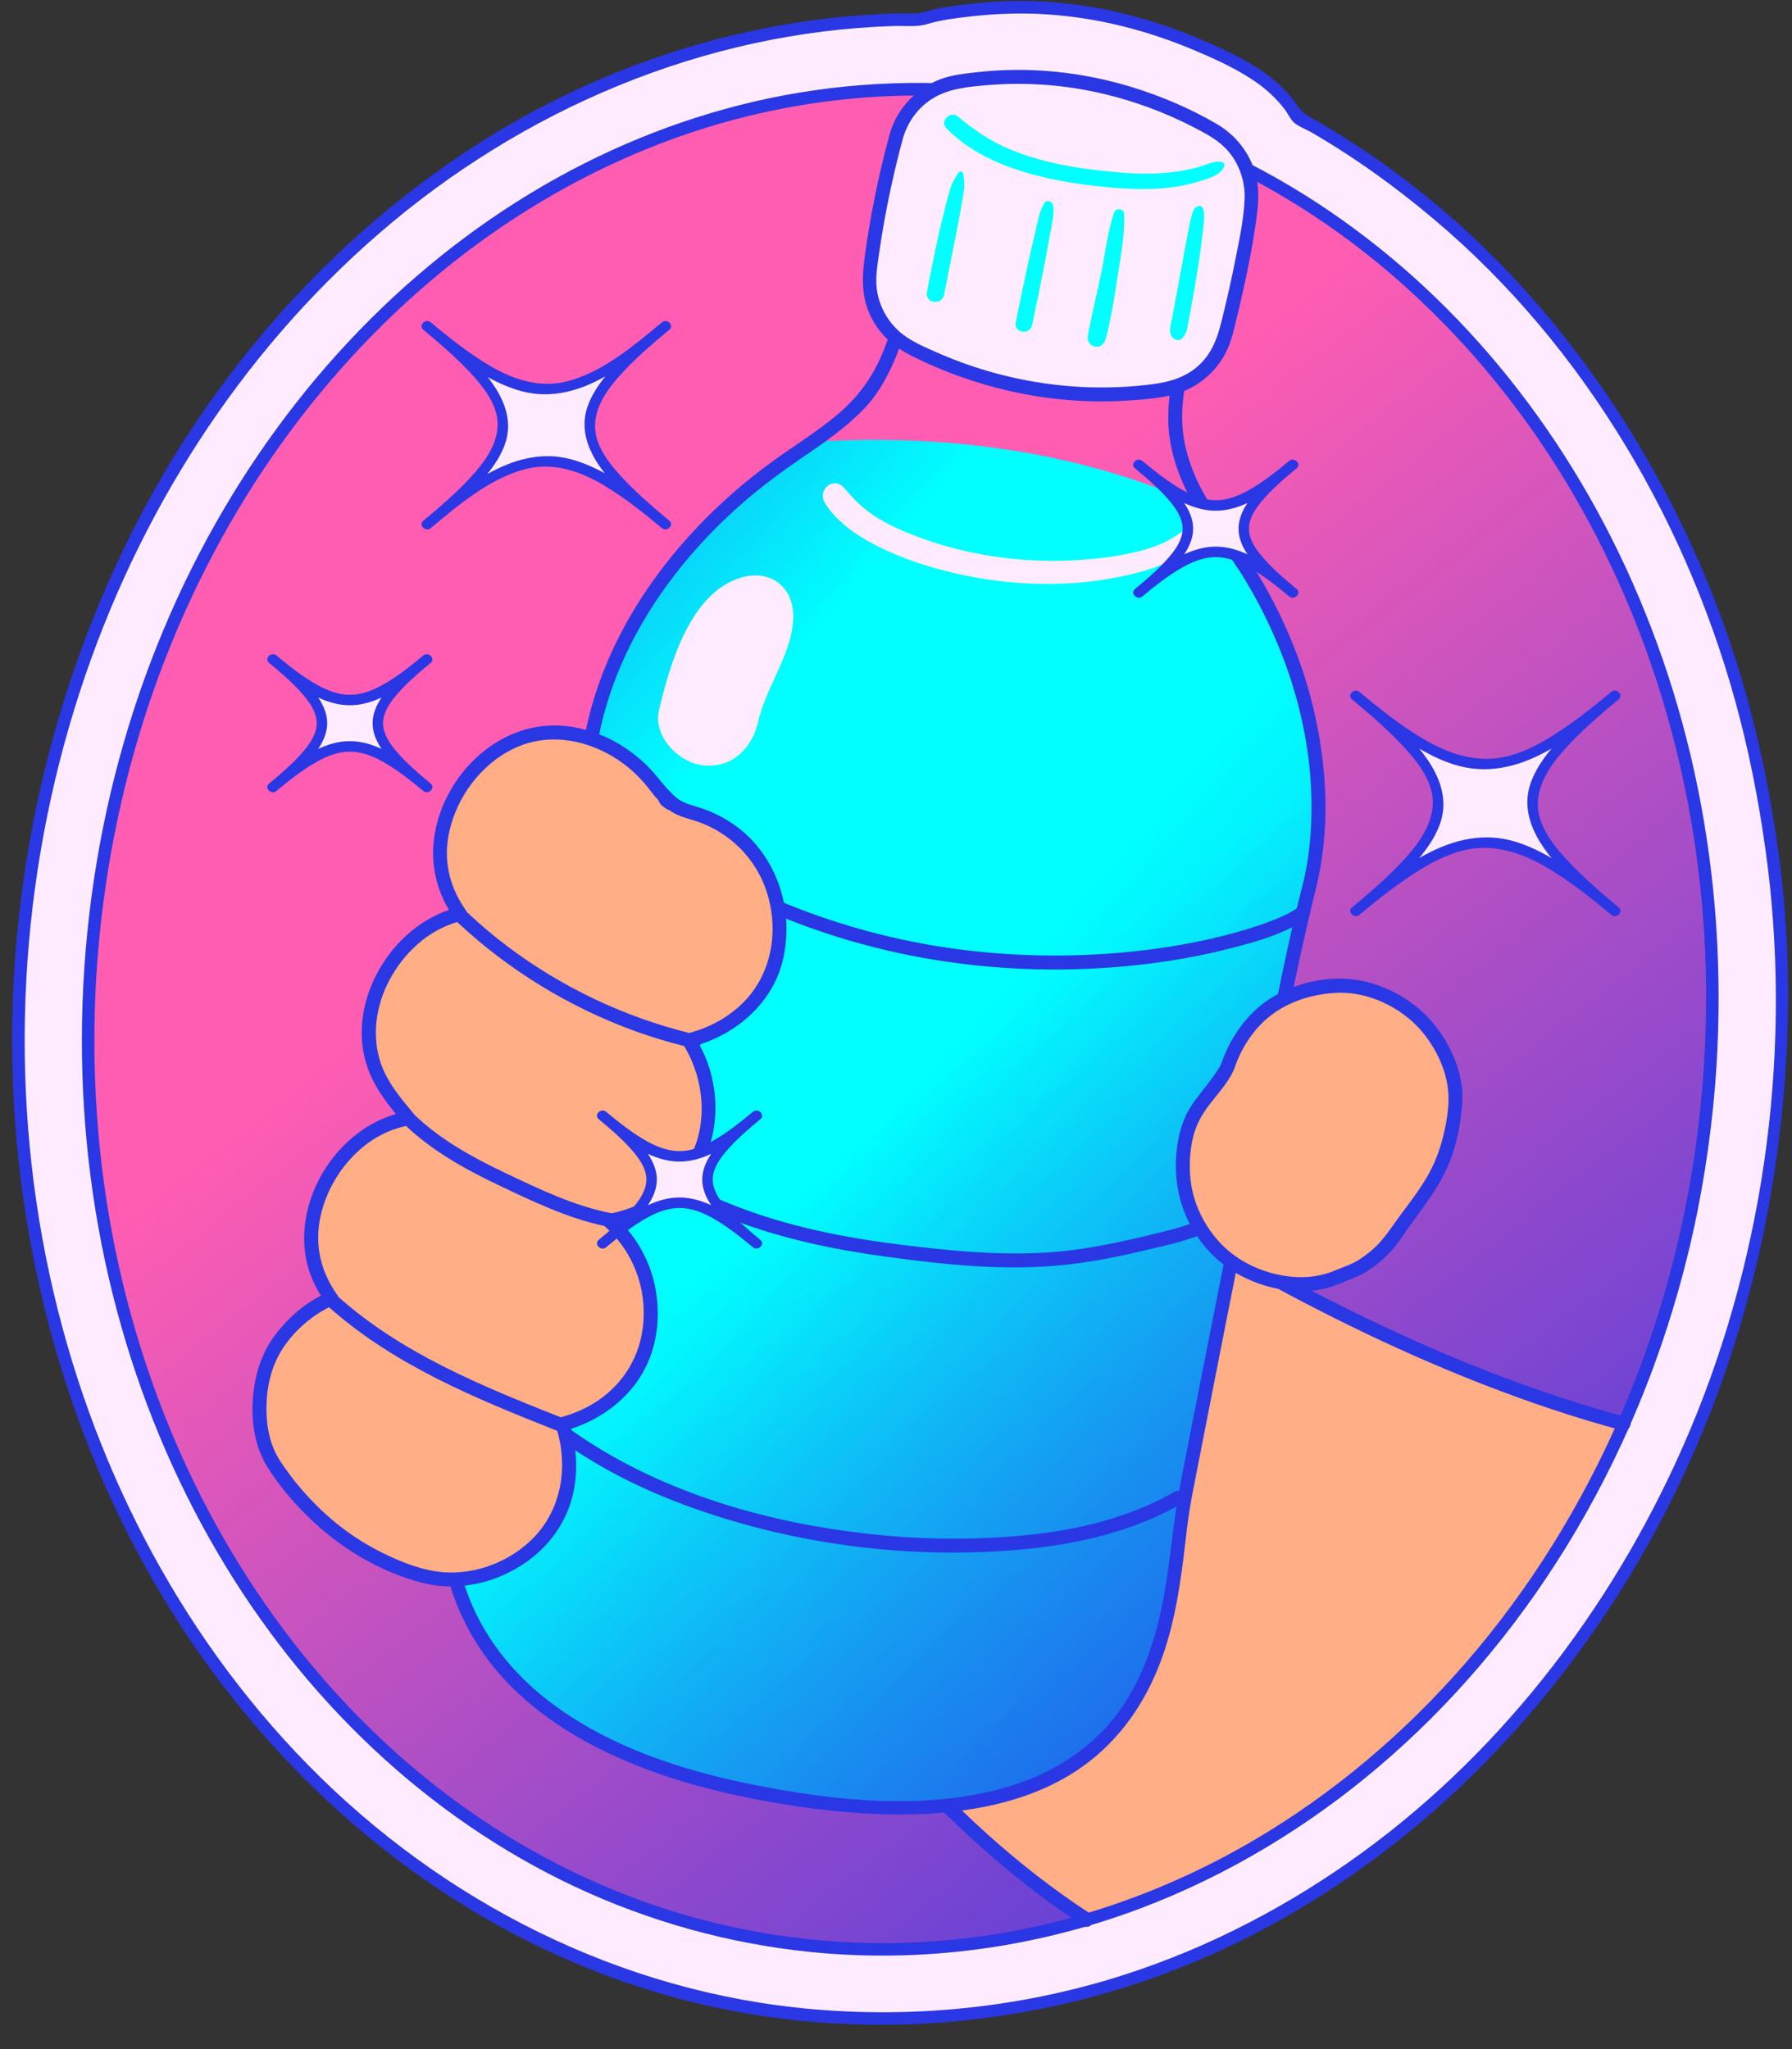 <?xml version="1.0" encoding="UTF-8"?><svg xmlns="http://www.w3.org/2000/svg" xmlns:xlink="http://www.w3.org/1999/xlink" height="440.4" preserveAspectRatio="xMidYMid meet" version="1.0" viewBox="-2.6 -0.2 385.2 440.4" width="385.2" zoomAndPan="magnify"><rect x="-2.6" y="-0.2" width="385.2" height="440.4" fill="#333333" stroke="none"/><g id="change1_1"><path d="M378.75,186.05c-2.52-20.12-7.05-39.79-14.7-58.61c-7.22-17.78-16.21-34.62-27.89-49.9 c-6.04-7.91-12.41-15.5-19.53-22.47c-7.01-6.87-14.61-13.1-22.55-18.86c-5.65-4.09-11.56-7.8-17.68-11.15c-1.1-1.8-2.39-3.51-4-5.16 c-2.3-2.36-5.1-4.28-7.98-5.87c-4.39-2.42-9.01-4.42-13.67-6.26c-10.52-4.16-22.03-6.28-33.33-6.44c-3.32-0.05-6.64,0.12-9.94,0.48 c-2.92,0.33-5.9,0.65-8.79,1.23c-1.08,0.21-2.14,0.53-3.18,0.92c-34.06-0.17-67.95,10.33-96.38,29 c-30.31,19.92-54.98,48.11-71.46,80.38C9.73,148.49,0.7,188.02,1.38,227.47c0.66,38.02,10.29,75.96,28.87,109.2 c17.16,30.7,42.36,57.46,73.08,74.82c15,8.48,31.44,14.91,48.32,18.44c22.81,4.77,46.1,4.87,68.97,0.42 c39.61-7.71,75.95-30.47,102.47-60.58c29.25-33.2,48.3-75.07,54.54-118.86C380.7,229.36,381.46,207.7,378.75,186.05z M348.66,243.19 c-2.64,18.21-7.43,36.06-14.37,53.11c-6.75,15.63-15.28,30.43-25.55,44.01c-9.32,11.78-19.92,22.49-31.7,31.8 c-10.84,8.15-22.55,15.08-34.98,20.51c-11.69,4.73-23.87,8.1-36.34,9.97c-12.35,1.47-24.81,1.47-37.16-0.01 c-12.16-1.82-24.06-5.09-35.46-9.71c-11.6-5.08-22.54-11.53-32.66-19.14c-10.98-8.69-20.87-18.69-29.56-29.68 c-9.55-12.66-17.51-26.46-23.82-41c-6.82-16.66-11.49-34.14-14.03-51.96c-2.28-18.78-2.2-37.79,0.14-56.56 c2.63-18.23,7.42-36.1,14.37-53.15c6.72-15.58,15.23-30.35,25.47-43.89c9.34-11.83,19.99-22.59,31.82-31.94 c10.79-8.12,22.46-15.02,34.84-20.44c11.87-4.82,24.27-8.24,36.95-10.1c3.5-0.41,7.01-0.71,10.54-0.89 c2.16-0.11,4.33-0.17,6.49-0.18c1.04-0.01,2.09,0,3.13,0.01c0.52,0.01,1.05,0.04,1.57,0.03c2.07-0.03,3.81-0.53,5.52-1.21 c1.27-0.46,2.57-0.76,3.88-0.99c5.74-0.6,11.49-0.6,17.23,0.01c6.32,1.03,12.49,2.77,18.44,5.16c2.55,1.13,5.1,2.36,7.44,3.85 c0.09,0.09,0.19,0.19,0.28,0.28c0.12,0.2,0.23,0.41,0.35,0.61c1.1,3.08,3.18,5.77,6.33,7.39c8.19,4.23,15.99,9.15,23.36,14.67 c11.08,8.74,21.03,18.8,29.78,29.86c9.64,12.78,17.66,26.71,24,41.4c6.65,16.35,11.24,33.48,13.77,50.94 C351.09,204.98,351.02,224.2,348.66,243.19z" fill="#FFEBFF"/></g><g id="change2_1"><path d="M380.1,186.05c-2.77-21.88-8-43.23-16.65-63.54c-8.42-19.76-19.44-37.99-33.17-54.52 c-14.08-16.95-31.24-31.58-50.39-42.52c-1.23-0.7-2.2-1.17-3.09-2.27c-0.67-0.84-1.25-1.75-1.94-2.58c-1.62-1.95-3.51-3.62-5.55-5.1 c-4.32-3.13-9.32-5.35-14.21-7.42c-10.04-4.23-20.47-6.97-31.36-7.82c-5.7-0.45-11.38-0.35-17.06,0.28 c-2.53,0.28-5.06,0.57-7.56,1.04c-1.45,0.27-2.9,0.87-4.36,1.02c-1.47,0.15-3.03,0.02-4.51,0.06c-10.37,0.28-20.72,1.53-30.87,3.69 c-20.42,4.33-40.09,12.33-57.77,23.42C68.4,50.6,41.74,81.35,24.6,116.5C5.68,155.27-2.63,199.09,0.73,242.1 c3.26,41.79,17.38,83.02,42.29,116.89c23.73,32.27,56.94,57.51,95.54,69.01c41.13,12.25,86.34,8.08,124.81-10.71 c35.26-17.22,64.15-45.45,84.4-78.87c21.55-35.58,32.63-76.32,33.89-117.8C382,209.08,381.51,197.52,380.1,186.05z M359.15,310.7 c-15.61,35.37-40.13,67.16-71.94,89.39c-15.7,10.97-33.05,19.65-51.43,25.14c-20.55,6.14-42.31,8.24-63.66,6.38 c-41.3-3.59-79.59-23.03-108.49-52.48c-28.3-28.83-47.05-66.02-55.57-105.37c-8.99-41.51-6.58-85.24,6.6-125.59 C26.99,110.44,48.77,76.05,78.85,50C109.62,23.35,148.6,6.68,189.5,5.39c2.32-0.07,4.93,0.27,7.15-0.4c3-0.91,6.12-1.28,9.23-1.64 c5.42-0.62,10.83-0.82,16.28-0.48c11.21,0.7,21.99,3.48,32.3,7.87c4.65,1.98,9.38,4.13,13.48,7.11c2.15,1.56,4.09,3.43,5.69,5.55 c0.6,0.79,1.1,1.94,1.8,2.62c0.97,0.95,2.61,1.51,3.78,2.18c9.37,5.41,18.17,11.77,26.44,18.74 c32.53,27.39,55.24,66.35,65.77,107.36c2.68,10.44,4.61,21.06,5.96,31.75C382.56,227.99,376.21,272.02,359.15,310.7z M335.86,133.75 c-13.81-31.81-35.83-60.37-65.39-78.95c-3.91-2.46-7.95-4.63-11.99-6.85c-1.62-0.89-3.03-2.02-4.11-3.53 c-0.98-1.38-1.33-3.41-2.57-4.54c-1.54-1.41-3.93-2.31-5.8-3.19c-1.98-0.93-4.01-1.73-6.08-2.45c-4.31-1.51-8.74-2.68-13.23-3.48 c-4.32-0.77-8.82-0.84-13.2-0.69c-2.24,0.08-4.55,0.15-6.76,0.57c-2.12,0.4-4.06,1.35-6.16,1.78c-1.96,0.4-4.01,0.2-6,0.2 c-2.48,0-4.96,0.06-7.43,0.18c-4.33,0.21-8.68,0.57-12.97,1.25c-17.92,2.87-35.09,8.82-50.88,17.77 c-15.32,8.69-28.9,19.73-40.88,32.63c-24.13,25.98-39.99,58.76-47.56,93.26c-7.93,36.13-6.2,74.23,5,109.48 c10.69,33.63,30.59,64.01,58.07,86.28c13.3,10.78,29.01,19.26,45.27,24.55c8.68,2.82,17.74,5.11,26.82,6.11 c9.43,1.04,18.96,1.22,28.43,0.54c35.41-2.55,68.73-19.72,93.96-44.23c25.5-24.77,43.16-56.61,52.24-90.88 c2.27-8.55,4.02-17.23,5.3-25.98c0.01-0.06,0.01-0.12,0.01-0.18c0.01-0.06,0.03-0.11,0.04-0.18c2.32-18.92,2.59-38.29,0.07-57.21 C347.72,168.23,343,150.19,335.86,133.75z M333.51,294.65c-6.35,15.76-15.26,30.93-25.53,44.45c-20.79,27.34-50.28,48.82-83.48,58.1 c-17.86,4.99-36.42,6.34-54.84,4.17c-17.52-2.07-34.83-8.16-50.16-16.78c-14.9-8.38-27.99-19.16-39.47-31.81 c-11.62-12.8-20.97-27.52-28.45-43.08c-15.67-32.57-21.01-69.55-18.06-105.38c2.91-35.29,15.3-69.66,35.37-98.8 c19.38-28.13,47.75-51.5,80.3-62.5c8.49-2.87,17.21-5.03,26.06-6.43c4.52-0.71,9.14-1.01,13.71-1.18c4.03-0.15,8.39,0.43,12.35-0.4 c1.88-0.4,3.62-1.25,5.51-1.65c2.41-0.51,4.96-0.56,7.41-0.62c4.62-0.12,9.25,0.07,13.78,1c4.25,0.87,8.43,2.06,12.5,3.56 c2.07,0.76,4.07,1.64,6.04,2.64c0.94,0.48,2.25,0.99,3.05,1.69c0.83,0.72,1.11,1.82,1.61,2.76c1.77,3.31,4.55,5.14,7.77,6.85 c3.86,2.06,7.63,4.27,11.32,6.63c7.41,4.75,14.27,10.12,20.72,16.11c12.54,11.65,23.08,24.97,31.7,39.75 c18.11,31.06,26.75,66.82,26.41,102.68c-0.08,8.9-0.7,17.78-1.77,26.61C344.73,260.67,340.19,278.08,333.51,294.65z" fill="#2A37E4"/></g><g id="change3_1"><path d="M364.73,232.93c-2.11,26.08-8.5,50.64-18.29,72.83c-23.19,52.59-65.52,91.88-115.44,106.62 c-17.94,5.29-36.87,7.42-56.24,5.85C78.77,410.45,8.18,314.87,17.11,204.75c8.92-110.12,93.97-193.08,189.97-185.3 C303.07,27.23,373.66,122.81,364.73,232.93z" fill="#FF5DB2"/></g><linearGradient gradientUnits="userSpaceOnUse" id="a" x1="147.51" x2="363.223" xlink:actuate="onLoad" xlink:show="other" xlink:type="simple" xmlns:xlink="http://www.w3.org/1999/xlink" y1="163.598" y2="438.133"><stop offset="0" stop-color="#2a37e4" stop-opacity="0"/><stop offset="1" stop-color="#2a37e4"/></linearGradient><path d="M364.73,232.93c-2.11,26.08-8.5,50.64-18.29,72.83c-23.19,52.59-65.52,91.88-115.44,106.62 c-17.94,5.29-36.87,7.42-56.24,5.85C78.77,410.45,8.18,314.87,17.11,204.75c8.92-110.12,93.97-193.08,189.97-185.3 C303.07,27.23,373.66,122.81,364.73,232.93z" fill="url(#a)"/><g id="change4_1"><path d="M346.44,305.76c-23.19,52.59-65.52,91.88-115.44,106.62c-18.67-12.17-39.4-31.08-59.85-60.39 c-63.06-90.38,59.86-102.07,59.86-102.07S286.21,289.61,346.44,305.76z" fill="#FFAE85"/></g><g id="change2_2"><path d="M346.04,307.21c-5.14-1.38-10.25-2.93-15.3-4.62c-19.53-6.53-38.39-15.05-56.56-24.71 c-12.56-6.68-24.84-13.91-36.71-21.75c-2.26-1.5-4.77-2.91-6.86-4.66c-0.34,0.06-0.72,0.07-1.04,0.11 c-0.35,0.04-0.69,0.09-1.04,0.13c0,0,0,0-0.01,0c0,0,0,0-0.01,0c-0.1,0.01-0.2,0.03-0.3,0.04c-0.21,0.03-0.43,0.06-0.64,0.09 c-1.09,0.16-2.19,0.33-3.28,0.51c-2.95,0.49-5.89,1.07-8.81,1.72c-7.81,1.74-15.51,4.02-22.92,7.03 c-7.9,3.21-15.97,7.55-22.49,13.15c-6.64,5.7-11.83,12.84-14.09,21.31c-2.78,10.4-0.82,21.41,3.03,31.36 c2.75,7.12,6.51,13.84,10.68,20.22c6.15,9.41,13.08,18.38,20.43,26.87c12.2,14.08,26.01,26.87,41.64,37.07 c1.61,1.05,0.11,3.65-1.51,2.59c-3.38-2.21-6.68-4.53-9.9-6.97c-16.29-12.33-30.42-27.25-42.81-43.45 c-10.1-13.19-19.96-27.54-24.1-43.87c-2.56-10.11-2.49-20.75,1.69-30.41c3.61-8.34,10.02-15.09,17.31-20.37 c7.31-5.28,15.58-9.15,24.04-12.19c7.22-2.6,14.66-4.58,22.18-6.07c3.93-0.78,8.01-1.65,12.02-1.89c1.17-0.07,2.06,0.86,2.98,1.49 c3.46,2.39,6.97,4.7,10.52,6.96c13.75,8.77,27.97,16.82,42.58,24.07c19.27,9.56,39.3,17.75,60.09,23.34 C348.7,304.82,347.91,307.71,346.04,307.21z" fill="#2A37E4"/></g><g id="change5_1"><path d="M278.42,191.99c-2.05,6.81-14.53,69.03-26.41,130.04c-3.93,20.16,1.07,77.3-84.09,64.34 c-96.17-14.64-71.83-79.32-71.83-79.32l26.67-131.36c0.5-3.2,0.53-6.45,0.77-9.67c2.06-26.98,19.74-50.86,41.79-66.54 c2.23-1.6,4.53-3.13,6.79-4.71c28.71-1.84,58.25,2.13,84.09,14.1c0.74,1.18,1.55,2.32,2.4,3.44 C288.43,151.31,280.23,185.94,278.42,191.99z" fill="#0FF"/></g><linearGradient gradientUnits="userSpaceOnUse" id="b" x1="186.822" x2="340.353" xlink:actuate="onLoad" xlink:show="other" xlink:type="simple" xmlns:xlink="http://www.w3.org/1999/xlink" y1="241.001" y2="433.504"><stop offset="0" stop-color="#2a37e4" stop-opacity="0"/><stop offset="1" stop-color="#2a37e4"/></linearGradient><path d="M278.42,191.99 c-2.05,6.81-14.53,69.03-26.41,130.04c-3.93,20.16,1.07,77.3-84.09,64.34c-96.17-14.64-71.83-79.32-71.83-79.32l26.67-131.36 c0.5-3.2,0.53-6.45,0.77-9.67c2.06-26.98,19.74-50.86,41.79-66.54c2.23-1.6,4.53-3.13,6.79-4.71c28.71-1.84,58.25,2.13,84.09,14.1 c0.74,1.18,1.55,2.32,2.4,3.44C288.43,151.31,280.23,185.94,278.42,191.99z" fill="url(#b)"/><g id="change2_3"><path d="M269.25,125.68c-3.06-5.44-6.71-10.38-10.33-15.45c-3.27-4.58-5.75-9.72-6.88-15.25 c-1.36-6.71,0.18-13.12,1.41-19.69c0.35-1.89-2.54-2.7-2.89-0.8c-1.25,6.68-2.76,13.15-1.65,19.98c0.88,5.42,3.09,10.62,6.04,15.23 c3.27,5.12,7.15,9.78,10.27,15.01c9.23,15.47,14.69,33.29,14.05,51.4c-0.16,4.57-0.69,9.15-1.79,13.59 c-0.44,1.78-0.89,3.56-1.34,5.34c-0.53,0.37-1.09,0.69-1.66,0.99c-0.43,0.23-0.87,0.44-1.31,0.64c-0.24,0.11-0.49,0.22-0.74,0.33 c-0.13,0.06-0.26,0.11-0.39,0.17c0,0,0.09-0.04-0.16,0.07c-2.7,1.11-5.48,2.01-8.29,2.81c-8.08,2.29-16.42,3.69-24.79,4.45 c-10.95,0.99-22.01,0.87-32.94-0.38c-12.8-1.47-25.44-4.59-37.44-9.29c-13.79-5.4-26.73-13.01-38.23-22.33 c-1.56-1.27-3.1-2.57-4.62-3.9c-0.2-0.17-0.41-0.28-0.62-0.34c0.17-2.77,0.34-5.54,0.8-8.28c1.71-10.1,5.61-19.7,10.97-28.39 c5.45-8.84,12.37-16.72,20.16-23.56c4.07-3.57,8.41-6.77,12.88-9.83c4.65-3.19,9.39-6.39,13.31-10.48 c3.08-3.21,5.28-7.21,6.95-11.31c1.66-4.09,2.92-8.73,2.38-13.18c-0.23-1.89-3.23-1.92-3,0c0.57,4.7-0.95,9.6-2.9,13.83 c-2.16,4.68-5.1,8.47-9.03,11.79c-4.45,3.76-9.45,6.78-14.15,10.21c-4.18,3.05-8.17,6.35-11.92,9.92 c-14.83,14.1-26.26,32.53-28.97,53.07c-0.65,4.89-0.45,9.88-1.44,14.72c-0.53,2.59-1.05,5.17-1.58,7.76 c-2.02,9.93-4.03,19.86-6.05,29.79c-0.94,4.63-1.88,9.26-2.82,13.89c-0.42,0.37-0.62,0.94-0.31,1.54 c-1.57,7.73-3.14,15.46-4.71,23.18c-2.35,11.55-4.69,23.11-7.04,34.66c-1.25,6.14-2.49,12.28-3.74,18.42 c-0.44,2.17-1.24,4.26-1.69,6.44c-1.31,6.4-1.61,13.01-0.76,19.48c1.21,9.2,4.79,17.88,10.49,25.22 c8.06,10.37,19.6,17.36,31.68,22.15c8.71,3.46,17.83,5.81,27.03,7.5c9.92,1.82,20.02,3.02,30.11,2.95 c13.34-0.09,27.45-2.42,38.54-10.32c8.1-5.77,13.69-14.02,17.03-23.32c2.87-7.97,4.04-16.39,5.02-24.77 c0.42-3.62,0.77-6.61,1.46-10.17c2.47-12.69,4.96-25.38,7.46-38.06c4.23-21.4,8.48-42.8,12.89-64.16c1.96-9.51,3.98-18.98,6.31-28.4 c2.93-11.84,2.45-24.58-0.12-36.42C278.08,144.17,274.26,134.57,269.25,125.68z M238.69,366.54c-6.07,8.97-15.39,14.74-25.73,17.58 c-17.08,4.69-35.78,2.75-52.91-0.62c-15.68-3.08-31.67-8.17-44.53-17.99c-8.09-6.17-14.61-14.4-17.94-24.08 c-2.45-7.11-3.19-14.59-2.51-22.08c0.33-3.71,1.13-7.66,2.32-11.52c0.91-2.96,1.31-6.16,1.92-9.19c0.45-2.2,0.89-4.4,1.34-6.61 c10.26,14.91,27.11,24.97,43.78,31.16c22.25,8.27,46.56,11.59,70.21,9.81c12.33-0.93,24.73-3.44,35.65-9.42 c-0.91,6.06-1.47,12.16-2.52,18.17C246.26,350.48,243.69,359.14,238.69,366.54z M251.16,318.53c-0.11,0.57-0.21,1.14-0.31,1.71 c-0.31-0.06-0.65-0.02-1,0.18c-9.66,5.55-20.67,8.17-31.68,9.29c-11.56,1.17-23.28,0.99-34.81-0.34 c-20.35-2.33-41.01-8.13-58.47-19.09c-9.03-5.67-17.41-12.83-23.09-21.94c-0.09-0.15-0.2-0.26-0.31-0.36 c1.25-6.18,2.51-12.36,3.76-18.54c2.47-12.14,4.93-24.29,7.4-36.43c5.4,6.81,12.15,12.46,19.4,17.23 c7.23,4.75,15.01,8.68,23.08,11.79c10.49,4.04,21.6,6.33,32.71,7.85c12.79,1.75,25.98,3.13,38.87,1.72c7.1-0.78,14.1-2.4,21.04-4.08 c5.2-1.26,10.43-2.89,14.69-6.17C258.64,280.41,254.88,299.47,251.16,318.53z M265.46,246.16c-0.75,3.75-1.49,7.5-2.24,11.25 c-0.4-0.07-0.84,0.03-1.23,0.4c-3.86,3.66-9,5.31-14.06,6.58c-5.93,1.49-11.94,2.88-18,3.8c-12.47,1.89-25.24,0.77-37.69-0.73 c-11.49-1.38-23.02-3.52-33.94-7.43c-7.51-2.68-14.76-6.21-21.57-10.36c-8.85-5.4-17.22-12.09-23.31-20.56 c2.2-10.85,4.41-21.7,6.61-32.55c1.31-6.48,2.63-12.95,3.94-19.43c0.36-1.77,0.57-3.55,0.72-5.35 c11.26,9.66,23.83,17.73,37.43,23.67c12.28,5.36,25.25,9.05,38.51,10.99c11.38,1.67,22.93,2.13,34.41,1.36 c9.02-0.61,18.04-1.92,26.8-4.17c4.44-1.14,9.18-2.43,13.33-4.56C271.73,214.72,268.62,230.45,265.46,246.16z M363.04,172.72 c-3.48-18.76-9.42-37.06-17.73-54.23c-7.91-16.33-18-31.62-30.1-45.16c-11.76-13.15-25.45-24.62-40.63-33.63 c-15.1-8.96-31.67-15.46-48.89-18.96c-17.49-3.56-35.53-4.07-53.2-1.54c-17.26,2.47-34.04,7.92-49.6,15.78 c-15.88,8.02-30.45,18.56-43.28,30.87c-13.32,12.78-24.78,27.5-34.13,43.41c-9.81,16.7-17.32,34.75-22.4,53.43 c-5.33,19.6-8.03,39.93-8.08,60.24c-0.05,19.8,2.46,39.63,7.59,58.76c4.87,18.16,12.11,35.71,21.64,51.92 c9.13,15.53,20.4,29.86,33.56,42.18c12.75,11.94,27.28,22,43.09,29.44c15.99,7.51,33.17,12.3,50.75,14.08 c24.04,2.44,48.53-0.89,71.11-9.44c18.62-7.06,35.84-17.48,51.01-30.36c15.81-13.42,29.35-29.49,40.24-47.13 c12.05-19.52,20.88-41.01,26.3-63.29c2.89-11.87,4.79-23.97,5.79-36.14C367.68,212.83,366.72,192.55,363.04,172.72z M363.38,232.93 c-2.02,24.48-7.88,48.66-17.69,71.2c-8.36,19.19-19.49,37.2-33.22,53.02c-13.08,15.07-28.46,28.14-45.69,38.23 c-18.51,10.83-39.1,18.13-60.4,20.82c-20.71,2.62-41.9,0.94-61.94-4.91c-16.53-4.83-32.15-12.48-46.24-22.35 c-14.35-10.06-27.07-22.42-37.81-36.25c-11.13-14.34-20.19-30.32-26.99-47.14c-7.11-17.6-11.84-36.17-14.1-55.01 c-2.39-19.89-2.12-40.13,0.75-59.95c2.8-19.33,8.04-38.34,15.78-56.28c7.33-17.02,16.85-33.14,28.43-47.61 c11.09-13.86,24.04-26.28,38.57-36.49c14.12-9.92,29.69-17.78,46.18-22.91c16.57-5.15,33.94-7.51,51.28-6.87 c17.48,0.65,34.79,4.33,51.04,10.81c16.02,6.39,30.95,15.53,44.12,26.65c13.45,11.36,25.14,24.76,34.79,39.48 c10.05,15.34,17.92,32.06,23.51,49.52c5.91,18.45,9.29,37.68,10.16,57.03C364.35,213.58,364.15,223.28,363.38,232.93z" fill="#2A37E4"/></g><linearGradient gradientUnits="userSpaceOnUse" id="c" x1="112.486" x2="297.931" xlink:actuate="onLoad" xlink:show="other" xlink:type="simple" xmlns:xlink="http://www.w3.org/1999/xlink" y1="174.171" y2="336.158"><stop offset=".405" stop-color="#2a37e4" stop-opacity="0"/><stop offset=".914" stop-color="#2a37e4" stop-opacity=".856"/><stop offset="1" stop-color="#2a37e4"/></linearGradient><path d="M278.42,191.99 c-2.05,6.81-14.53,69.03-26.41,130.04c-3.93,20.16,1.07,77.3-84.09,64.34c-96.17-14.64-71.83-79.32-71.83-79.32l26.67-131.36 c0.5-3.2,0.53-6.45,0.77-9.67c2.06-26.98,19.74-50.86,41.79-66.54c2.23-1.6,4.53-3.13,6.79-4.71c28.71-1.84,58.25,2.13,84.09,14.1 c0.74,1.18,1.55,2.32,2.4,3.44C288.43,151.31,280.23,185.94,278.42,191.99z" fill="url(#c)" opacity=".46"/><linearGradient gradientUnits="userSpaceOnUse" id="d" x1="79.981" x2="265.425" xlink:actuate="onLoad" xlink:show="other" xlink:type="simple" xmlns:xlink="http://www.w3.org/1999/xlink" y1="145.778" y2="307.764"><stop offset="0" stop-color="#2a37e4" stop-opacity=".879"/><stop offset=".258" stop-color="#2a37e4" stop-opacity="0"/></linearGradient><path d="M278.42,191.99 c-2.05,6.81-14.53,69.03-26.41,130.04c-3.93,20.16,1.07,77.3-84.09,64.34c-96.17-14.64-71.83-79.32-71.83-79.32l26.67-131.36 c0.5-3.2,0.53-6.45,0.77-9.67c2.06-26.98,19.74-50.86,41.79-66.54c2.23-1.6,4.53-3.13,6.79-4.71c28.71-1.84,58.25,2.13,84.09,14.1 c0.74,1.18,1.55,2.32,2.4,3.44C288.43,151.31,280.23,185.94,278.42,191.99z" fill="url(#d)" opacity=".46"/><g id="change1_2"><path d="M255.37,113.17c-0.27,2.79-2.87,5.04-5.12,6.39c-2.58,1.55-5.34,2.53-8.25,3.29 c-11.85,3.12-24.68,3.14-36.66,0.72c-5.99-1.21-11.99-2.96-17.55-5.54c-4.83-2.25-10.25-5.48-13.08-10.17 c-1.71-2.84,1.91-5.79,4.15-3.18c1.85,2.16,3.69,4.08,6.05,5.7c2.22,1.52,4.65,2.71,7.13,3.75c10.55,4.41,22.18,6.45,33.61,6.18 c5.5-0.13,11.12-0.69,16.46-2.01c2.27-0.56,4.56-1.33,6.61-2.46c1.92-1.05,3.65-2.52,5.63-3.43 C254.88,112.17,255.42,112.64,255.37,113.17z M156.49,124c-10.83,3.39-15.14,18.75-17.43,28.43c-1.34,5.65,4.24,11.27,9.49,11.85 c6.29,0.69,10.58-3.81,11.85-9.49c1.66-7.46,7.58-14.96,7.51-22.65C167.83,125.58,162.64,122.07,156.49,124z" fill="#FFEBFF"/></g><g id="change1_3"><path d="M266.35,43.8c-0.99,8.98-3.51,19.93-5.48,27.65c-1.61,6.29-6.79,11.05-13.19,12.06 c-24.15,3.82-43.72-3.4-54.66-9.07c-5.97-3.1-9.43-9.58-8.65-16.26c1.35-11.58,3.75-21.92,5.65-28.94 c1.66-6.13,6.74-10.74,13.01-11.8c24.79-4.18,44.76,4.28,55.32,10.39C263.96,31.08,267.06,37.36,266.35,43.8z" fill="#FFEBFF"/></g><g id="change2_4"><path d="M266.75,35.53c-1.5-3.82-4.2-6.97-7.74-9.05c-5.72-3.35-11.92-5.99-18.25-7.94 c-8.43-2.59-17.3-3.88-26.12-3.7c-2.48,0.05-4.96,0.22-7.42,0.5c-2.34,0.27-4.76,0.51-7,1.25c-3.75,1.24-6.98,3.7-9.21,6.95 c-1.1,1.61-1.9,3.42-2.43,5.3c-2.39,8.84-4.22,17.83-5.4,26.91c-0.57,4.4-0.47,8.48,1.62,12.5c1.84,3.55,4.82,6.15,8.36,7.93 c14.48,7.3,30.86,10.82,47.06,9.68c4.51-0.32,9.34-0.61,13.38-2.81c3.44-1.86,6.22-4.91,7.77-8.49c0.8-1.85,1.23-3.81,1.71-5.76 c0.53-2.17,1.05-4.35,1.53-6.53c1.07-4.78,2.02-9.58,2.72-14.43C267.93,43.65,268.34,39.58,266.75,35.53z M262.96,55.56 c-0.85,4.3-1.82,8.57-2.87,12.83c-0.9,3.65-1.94,6.95-4.71,9.65c-2.88,2.81-6.42,3.84-10.32,4.34c-15.78,2.04-32.02-0.47-46.54-6.95 c-2.78-1.24-5.79-2.49-8.04-4.59c-2.75-2.56-4.49-6.14-4.7-9.91c-0.12-2.24,0.28-4.49,0.59-6.7c0.34-2.38,0.72-4.75,1.15-7.12 c0.75-4.17,1.64-8.32,2.64-12.43c0.41-1.69,0.85-3.37,1.3-5.05c0.98-3.46,3.11-6.52,6.14-8.49c3.59-2.34,7.95-2.7,12.12-3.05 c8.5-0.71,17.07-0.02,25.36,1.99c6.51,1.58,12.82,3.94,18.78,7c2.78,1.43,5.57,2.87,7.62,5.3c2.41,2.84,3.61,6.59,3.45,10.29 C264.75,46.99,263.79,51.35,262.96,55.56z" fill="#2A37E4"/></g><g id="change5_2"><path d="M260.56,35.58c-0.88,1.97-3.48,2.59-5.37,3.19c-2.18,0.69-4.4,1.13-6.67,1.38 c-4.22,0.46-8.5,0.31-12.72-0.08c-4.3-0.4-8.61-0.98-12.83-1.9c-7.95-1.73-16.47-4.85-22.21-10.89c-1.41-1.48,1-3.73,2.51-2.47 c3.37,2.81,6.78,5.19,10.83,6.92c7.49,3.21,15.78,4.45,23.86,5.12c3.84,0.32,7.72,0.41,11.56-0.07c1.87-0.24,3.74-0.58,5.56-1.09 c1.64-0.46,3.29-1.45,5.03-1.06C260.48,34.71,260.71,35.25,260.56,35.58z M255.03,44.08c-0.99,0.27-1.22,1.13-1.48,2.05 c-0.35,1.23-0.55,2.5-0.8,3.75c-0.49,2.4-0.91,4.83-1.35,7.24c-0.44,2.4-0.9,4.79-1.34,7.19c-0.24,1.28-0.48,2.57-0.72,3.85 c-0.24,1.25-0.75,2.55-0.19,3.76c0.37,0.79,1.55,1.36,2.3,0.65c1.01-0.95,1.1-2.01,1.35-3.33c0.25-1.29,0.5-2.59,0.74-3.88 c0.5-2.68,0.94-5.38,1.37-8.07c0.41-2.6,0.77-5.21,1.07-7.82C256.06,48.75,256.9,43.56,255.03,44.08z M236.89,45.44 c-1.45,4.23-1.92,8.9-2.83,13.27c-0.93,4.46-2.06,8.92-2.85,13.41c-0.18,1.04,0.64,2.05,1.66,2.2c1.15,0.16,1.92-0.64,2.2-1.66 c1.19-4.4,1.89-9.01,2.57-13.51c0.66-4.39,1.62-9.02,1.38-13.47C238.95,44.57,237.23,44.45,236.89,45.44z M221.91,43.41 c-1.14,1.82-1.48,4.22-1.98,6.29c-0.5,2.1-0.99,4.19-1.45,6.3c-0.94,4.36-1.89,8.72-2.75,13.09c-0.44,2.27,3.04,2.84,3.53,0.59 c0.93-4.31,1.79-8.64,2.64-12.97c0.42-2.12,0.8-4.24,1.17-6.36c0.36-2.03,1.02-4.37,0.7-6.43C223.65,43.11,222.42,42.6,221.91,43.41 z M203.42,36.9c-0.7,1.11-1.28,1.98-1.69,3.25c-0.35,1.11-0.65,2.25-0.94,3.38c-0.56,2.17-1.11,4.35-1.59,6.54 c-0.92,4.17-1.77,8.36-2.56,12.56c-0.44,2.36,3.23,2.89,3.69,0.54c0.84-4.3,1.69-8.59,2.56-12.88c0.4-2.01,0.75-4.03,1.12-6.05 c0.21-1.16,0.42-2.32,0.6-3.48c0.19-1.26,0.03-2.32-0.11-3.57C204.45,36.69,203.69,36.45,203.42,36.9z" fill="#0FF"/></g><g id="change4_2"><path d="M146.66,174.59c-0.7-0.2-1.39-0.42-2.09-0.64c-0.66-0.31-1.49-0.69-2.24-1.08 c-0.01-0.01-0.02-0.02-0.04-0.03c-0.67-0.62-1.35-1.21-2-1.85c-0.54-0.53-1.04-1.1-1.54-1.66c-7.5-10.59-22.35-16.19-34.15-8.58 c-10.84,6.99-16.96,22.82-9.04,34.48c0.23,0.34,0.48,0.68,0.72,1.02c-2.38,0.55-4.72,1.52-6.96,2.96 c-10.84,6.99-16.96,22.82-9.04,34.48c1.54,2.27,3.18,4.42,4.92,6.48c-2.84,0.47-5.63,1.51-8.28,3.22 c-10.84,6.99-16.96,22.82-9.04,34.48c0.24,0.35,0.49,0.69,0.73,1.03c-1.07,0.44-2.08,0.95-3.01,1.55 c-5.38,3.47-10.12,8.63-11.58,15.06c-1.45,6.36-1.25,13.83,2.54,19.42c7.71,11.36,18.15,19.65,31.49,23.48 c12.66,3.63,28-4.43,31-17.6c1.17-5.13,0.85-10.29-0.73-14.92c8.63-2.22,16.24-8.77,18.26-17.64c2.25-9.88-0.99-19.87-8.26-26.03 c9.58-1.54,18.46-8.46,20.66-18.14c1.68-7.37,0.3-14.81-3.53-20.67c8.85-2.08,16.75-8.73,18.81-17.78 C167.32,192.16,160.22,178.49,146.66,174.59z M140.42,171.4c0,0.05,0.55,0.54,1.16,1.05C140.92,172.06,140.44,171.68,140.42,171.4z M302.84,219.03c-4.37-4.37-11.54-7.66-17.82-7.38c-6.52,0.29-13.28,2.43-17.82,7.38c-2.91,3.17-4.83,6.56-6,10.32 c-1.83,2.96-4.12,5.74-6.16,8.47c-3.66,4.91-4.09,13.8-2.54,19.42c1.61,5.85,6.13,12.18,11.58,15.06 c5.85,3.09,12.93,4.64,19.42,2.54c2.01-0.85,4.01-1.69,6.02-2.54c3.79-2.24,6.8-5.25,9.04-9.04c1.91-2.56,3.78-5.14,5.6-7.77 c3.9-5.63,5.53-11.87,6.06-18.64C310.71,230.71,307.07,223.25,302.84,219.03z M260.54,231.87c0.01-0.05,0.01-0.1,0.02-0.14 c0.01-0.03,0.02-0.05,0.03-0.08C260.58,231.72,260.56,231.79,260.54,231.87z" fill="#FFAE85"/></g><g id="change2_5"><path d="M147.06,173.15c-1.66-0.49-3.27-0.98-4.54-2.14c-1.37-1.24-2.51-2.58-3.66-4.02 c-1.88-2.37-4.14-4.42-6.62-6.15c-4.86-3.37-10.86-5.39-16.82-5.09c-12.04,0.59-21.93,10.73-24.37,22.21 c-1.3,6.12-0.29,12.14,2.87,17.4c-13.19,4.45-22.24,20.57-17.48,34c1.29,3.65,3.61,6.86,6.06,9.87 c-12.32,3.51-21.19,17.12-19.52,29.82c0.44,3.36,1.64,6.4,3.41,9.21c-3.91,1.98-7.36,5.11-9.94,8.58c-2.99,4.02-4.34,8.72-4.7,13.67 c-0.35,4.96,0.44,10.19,3.07,14.48c2.47,4.02,5.69,7.76,9.07,11.04c6.74,6.54,15.23,11.63,24.37,13.96 c8.12,2.07,16.97-0.25,23.48-5.38c3.6-2.84,6.42-6.6,8-10.91c1.94-5.32,1.93-11.38,0.42-16.83c6.47-2.08,12.3-6.4,15.6-12.41 c3.73-6.79,3.92-15.51,1.12-22.66c-1.28-3.26-3.14-6.23-5.52-8.76c5.37-1.44,10.38-4.44,13.98-8.68c4.64-5.48,6.48-12.67,5.65-19.76 c-0.42-3.55-1.48-6.96-3.15-10.09c0.07-0.1,0.13-0.2,0.18-0.31c8.28-2.71,15.48-9.2,17.6-17.85c2.15-8.73,0.1-18.24-5.78-25.09 C156.49,177.34,151.98,174.6,147.06,173.15z M111.58,330.79c-5.27,5.07-13.01,7.8-20.3,6.75c-4.19-0.6-8.36-2.34-12.11-4.23 c-3.77-1.91-7.32-4.26-10.53-7.01c-3.34-2.86-6.37-6.11-9-9.64c-1.32-1.77-2.64-3.58-3.47-5.64c-0.84-2.07-1.29-4.31-1.43-6.53 c-0.32-5.02,0.53-10.26,3.23-14.56c2.4-3.83,6.08-7.15,10.17-9.18c14.08,12.52,31.72,19.7,49.05,26.56 C119.56,315.59,117.92,324.7,111.58,330.79z M127.8,299.4c-2.86,2.39-6.28,4.05-9.87,5c-16.9-6.69-34.18-13.7-47.88-25.96 c-0.03-0.12-0.08-0.23-0.15-0.33c-3.54-4.97-4.92-10.72-3.64-16.74c1.2-5.65,4.31-10.83,8.64-14.63c2.81-2.47,6.13-4.16,9.77-4.96 c5.71,5.38,12.59,9.24,19.64,12.6c7.37,3.51,14.95,7.19,22.98,8.89c5.36,4.64,8.41,11.35,8.48,18.44 C135.85,288.65,133.14,294.94,127.8,299.4z M145.68,248.62c-3.42,6.34-9.85,10.51-16.81,11.94c-8.09-1.58-15.65-5.24-23.04-8.76 c-6.97-3.32-13.82-7.1-19.42-12.49c-0.05-0.08-0.09-0.16-0.15-0.23c-2.45-2.92-5.07-6.05-6.56-9.59c-1.2-2.84-1.65-5.94-1.47-9.01 c0.36-6.28,3.41-12.35,7.85-16.75c2.71-2.69,5.94-4.69,9.59-5.77c10.96,10.25,23.94,18.22,38.04,23.37 c3.52,1.28,7.11,2.37,10.74,3.28C148.75,231.68,149.67,241.21,145.68,248.62z M157.37,215.05c-3.23,3.32-7.37,5.58-11.84,6.75 c-14.02-3.5-27.25-9.78-38.83-18.44c-3.13-2.34-6.11-4.88-8.97-7.56c-0.04-0.11-0.09-0.22-0.16-0.32 c-3.28-4.61-4.76-9.92-3.85-15.56c0.85-5.25,3.38-10.19,7.03-14.03c3.78-3.99,8.77-6.76,14.32-7.12c5.59-0.36,11.08,1.49,15.65,4.66 c2.51,1.74,4.71,3.92,6.53,6.36c0.52,0.69,1.1,1.39,1.73,2.05c0.01,0.02,0.01,0.04,0.01,0.06c0.01,0.02,0.02,0.05,0.03,0.07 c0,0.01,0,0.01,0.01,0.02c0.05,0.12,0.1,0.27,0.18,0.38c0.14,0.2,0.29,0.4,0.47,0.56c0.32,0.28,0.67,0.52,1.03,0.74 c0.02,0.01,0.04,0.02,0.06,0.04c0.02,0.01,0.03,0.02,0.05,0.03c0.11,0.07,0.24,0.12,0.36,0.14c0.03,0.01,0.06,0.03,0.09,0.03 c1.43,1.08,3.29,1.62,4.98,2.12c7.77,2.29,13.85,8.27,16.15,16.06C164.77,200.05,163.25,209.01,157.37,215.05z M303.9,217.97 c-4.48-4.4-10.71-7.42-17.01-7.8c-6.12-0.37-12.94,1.51-17.85,5.21c-2.61,1.96-4.78,4.52-6.48,7.31c-0.84,1.39-1.54,2.85-2.14,4.36 c-0.32,0.8-0.55,1.58-1.01,2.32c-0.56,0.91-1.2,1.77-1.83,2.63c-1.89,2.57-4.17,4.97-5.45,7.93c-1.16,2.67-1.72,5.55-1.91,8.44 c-0.4,5.99,1,11.8,4.31,16.83c3.7,5.62,9.01,9.3,15.48,11.09c3.29,0.91,6.74,1.26,10.13,0.82c1.74-0.23,3.36-0.65,4.97-1.33 c1.82-0.77,3.79-1.41,5.5-2.38c2.68-1.52,5.09-3.74,7-6.14c1.02-1.28,1.84-2.69,2.81-4c1.14-1.54,2.27-3.09,3.38-4.65 c2.38-3.34,4.44-6.72,5.77-10.62c1.22-3.57,1.89-7.37,2.14-11.14C312.19,229.99,308.62,222.77,303.9,217.97z M307.57,244.19 c-0.75,3-1.86,5.87-3.42,8.54c-1.72,2.94-3.85,5.68-5.88,8.42c-1.79,2.42-3.29,4.89-5.54,6.94c-1.02,0.93-2.11,1.75-3.28,2.49 c-1.51,0.96-3.33,1.53-4.98,2.23c-3.03,1.28-6.16,1.69-9.43,1.38c-5.93-0.56-11.79-3.23-15.76-7.71c-3.58-4.03-5.8-9.11-6.08-14.5 c-0.14-2.65,0.05-5.34,0.69-7.92c0.67-2.66,1.88-4.76,3.53-6.92c1.92-2.52,4.44-5.15,5.48-8.17c0.99-2.87,2.53-5.57,4.49-7.89 c4.23-5.03,10.4-7.46,16.86-7.89c6.43-0.43,12.97,2.42,17.53,6.9c3.8,3.87,6.73,9.47,6.97,14.96 C308.88,238.08,308.3,241.26,307.57,244.19z" fill="#2A37E4"/></g><g id="change1_4"><path d="M344.56,195.61c-23.71-19.7-32.03-19.7-55.74,0c23.71-19.7,23.71-26.62,0-46.32 c23.71,19.7,32.03,19.7,55.74,0C320.85,168.99,320.85,175.91,344.56,195.61z M140.49,69.87c-21.82,18.13-29.48,18.13-51.3,0 c21.82,18.13,21.82,24.5,0,42.64c21.82-18.13,29.48-18.13,51.3,0C118.67,94.38,118.67,88.01,140.49,69.87z M89.18,141.45 c-14.1,11.72-19.05,11.72-33.15,0c14.1,11.72,14.1,15.83,0,27.55c14.1-11.72,19.05-11.72,33.15,0 C75.08,157.28,75.08,153.16,89.18,141.45z M275.32,99.64c-14.1,11.72-19.05,11.72-33.15,0c14.1,11.72,14.1,15.83,0,27.55 c14.1-11.72,19.05-11.72,33.15,0C261.22,115.47,261.22,111.36,275.32,99.64z M160.04,239.52c-14.1,11.72-19.05,11.72-33.15,0 c14.1,11.72,14.1,15.83,0,27.55c14.1-11.72,19.05-11.72,33.15,0C145.94,255.35,145.94,251.24,160.04,239.52z" fill="#FFEBFF"/></g><g id="change2_6"><path d="M160.84,266.27c-2.68-2.24-5.4-4.53-7.63-7.23c-1.33-1.61-2.61-3.58-2.61-5.74c0-2.17,1.28-4.13,2.61-5.74 c2.23-2.7,4.95-5,7.63-7.23c1.11-0.93-0.48-2.51-1.59-1.59c-2.77,2.3-5.62,4.58-8.77,6.33c-2.15,1.2-4.51,2.12-7.01,2.12 c-2.5,0-4.86-0.93-7.01-2.12c-3.16-1.76-6-4.04-8.77-6.33c-1.11-0.92-2.71,0.66-1.59,1.59c2.68,2.24,5.4,4.53,7.63,7.23 c1.33,1.61,2.61,3.58,2.61,5.74c0,2.17-1.28,4.13-2.61,5.74c-2.23,2.7-4.95,5-7.63,7.23c-1.11,0.93,0.48,2.51,1.59,1.59 c2.77-2.3,5.62-4.58,8.77-6.33c2.15-1.2,4.51-2.12,7.01-2.12c2.5,0,4.86,0.93,7.01,2.12c3.16,1.76,6,4.04,8.77,6.33 c0.62,0.52,1.4,0.24,1.76-0.26C161.29,267.21,161.32,266.68,160.84,266.27z M136.67,258.82c1.1-1.65,1.92-3.51,1.92-5.52 c0-2.02-0.82-3.87-1.92-5.52c2.16,1.01,4.42,1.66,6.8,1.66c2.37,0,4.64-0.65,6.8-1.66c-1.1,1.65-1.92,3.51-1.92,5.52 c0,2.02,0.82,3.87,1.92,5.52c-2.16-1.01-4.42-1.66-6.8-1.66C141.09,257.16,138.82,257.81,136.67,258.82z M276.11,126.39 c-2.68-2.24-5.4-4.53-7.63-7.23c-1.33-1.61-2.61-3.58-2.61-5.74c0-2.17,1.28-4.13,2.61-5.74c2.23-2.7,4.95-5,7.63-7.23 c1.11-0.93-0.48-2.51-1.59-1.59c-2.77,2.3-5.62,4.58-8.77,6.33c-2.15,1.2-4.51,2.12-7.01,2.12c-2.5,0-4.86-0.93-7.01-2.12 c-3.16-1.76-6-4.04-8.77-6.33c-1.11-0.92-2.71,0.66-1.59,1.59c2.68,2.24,5.4,4.53,7.63,7.23c1.33,1.61,2.61,3.58,2.61,5.74 c0,2.17-1.28,4.13-2.61,5.74c-2.23,2.7-4.95,5-7.63,7.23c-1.11,0.93,0.48,2.51,1.59,1.59c2.77-2.3,5.62-4.58,8.77-6.33 c2.15-1.2,4.51-2.12,7.01-2.12c2.5,0,4.86,0.93,7.01,2.12c3.16,1.76,6,4.04,8.77,6.33c0.62,0.52,1.4,0.24,1.76-0.26 C276.57,127.33,276.6,126.8,276.11,126.39z M251.95,118.94c1.1-1.65,1.92-3.51,1.92-5.52c0-2.02-0.82-3.87-1.92-5.52 c2.16,1.01,4.42,1.66,6.8,1.66c2.37,0,4.64-0.65,6.8-1.66c-1.1,1.65-1.92,3.51-1.92,5.52c0,2.02,0.82,3.87,1.92,5.52 c-2.16-1.01-4.42-1.66-6.8-1.66C256.37,117.28,254.1,117.93,251.95,118.94z M89.98,168.2c-2.68-2.24-5.4-4.53-7.63-7.23 c-1.33-1.61-2.61-3.58-2.61-5.74c0-2.17,1.28-4.13,2.61-5.74c2.23-2.7,4.95-5,7.63-7.23c1.11-0.93-0.48-2.51-1.59-1.59 c-2.77,2.3-5.62,4.58-8.77,6.33c-2.15,1.2-4.51,2.12-7.01,2.12c-2.5,0-4.86-0.93-7.01-2.12c-3.16-1.76-6-4.04-8.77-6.33 c-1.11-0.92-2.71,0.66-1.59,1.59c2.68,2.24,5.4,4.53,7.63,7.23c1.33,1.61,2.61,3.58,2.61,5.74c0,2.17-1.28,4.13-2.61,5.74 c-2.23,2.7-4.95,5-7.63,7.23c-1.11,0.93,0.48,2.51,1.59,1.59c2.77-2.3,5.62-4.58,8.77-6.33c2.15-1.2,4.51-2.12,7.01-2.12 c2.5,0,4.86,0.93,7.01,2.12c3.16,1.76,6,4.04,8.77,6.33c0.62,0.52,1.4,0.24,1.76-0.26C90.43,169.14,90.47,168.61,89.98,168.2z M65.81,160.75c1.1-1.65,1.92-3.51,1.92-5.52c0-2.02-0.82-3.87-1.92-5.52c2.16,1.01,4.42,1.66,6.8,1.66s4.64-0.65,6.8-1.66 c-1.1,1.65-1.92,3.51-1.92,5.52c0,2.02,0.82,3.87,1.92,5.52c-2.16-1.01-4.42-1.66-6.8-1.66C70.23,159.08,67.97,159.74,65.81,160.75z M139.69,113.3c0.62,0.52,1.4,0.24,1.76-0.26c0.28-0.39,0.32-0.92-0.17-1.33c-3.45-2.87-6.88-5.82-9.96-9.1 c-2.1-2.24-4.18-4.72-5.31-7.61c-2.08-5.32,0.79-10.15,4.28-14.11c3.31-3.76,7.15-7.04,10.99-10.23c1.11-0.93-0.48-2.51-1.59-1.59 c-5.96,4.94-12.55,10.59-20.2,12.64c-6.09,1.63-11.88-0.36-17.13-3.5c-4.4-2.64-8.44-5.87-12.38-9.14 c-1.11-0.92-2.71,0.66-1.59,1.59c3.45,2.87,6.88,5.82,9.96,9.1c2.1,2.24,4.18,4.72,5.31,7.61c2.08,5.32-0.79,10.15-4.28,14.11 c-3.31,3.76-7.15,7.04-10.99,10.23c-1.11,0.93,0.48,2.51,1.59,1.59c5.96-4.94,12.55-10.59,20.2-12.64 c6.09-1.63,11.88,0.36,17.13,3.5C131.71,106.81,135.75,110.03,139.69,113.3z M102.13,101.7c1.53-1.88,2.88-3.93,3.73-6.2 c2.02-5.38-0.28-10.42-3.6-14.64c2.38,1.31,4.85,2.39,7.45,3.06c6.29,1.63,12.33-0.13,17.82-3.24c-1.53,1.88-2.88,3.93-3.73,6.2 c-2.02,5.38,0.28,10.42,3.6,14.64c-2.38-1.31-4.85-2.39-7.45-3.06C113.67,96.83,107.62,98.59,102.13,101.7z M345.35,194.82 c-3.78-3.15-7.54-6.38-10.91-9.98c-2.26-2.42-4.49-5.11-5.71-8.22c-2.26-5.81,0.87-11.09,4.67-15.41c3.6-4.08,7.77-7.65,11.94-11.12 c1.11-0.93-0.48-2.51-1.59-1.59c-3.88,3.22-7.84,6.38-12.09,9.09c-3.09,1.97-6.36,3.73-9.92,4.67c-6.65,1.77-12.97-0.4-18.69-3.83 c-4.78-2.87-9.17-6.37-13.45-9.93c-1.11-0.92-2.71,0.66-1.59,1.59c3.78,3.15,7.54,6.38,10.91,9.98c2.26,2.42,4.49,5.11,5.71,8.22 c2.26,5.81-0.87,11.09-4.67,15.41c-3.6,4.08-7.77,7.65-11.94,11.12c-1.11,0.93,0.48,2.51,1.59,1.59c3.88-3.22,7.84-6.38,12.09-9.09 c3.09-1.97,6.36-3.73,9.92-4.67c6.65-1.77,12.97,0.4,18.69,3.83c4.78,2.87,9.17,6.37,13.45,9.93c0.62,0.52,1.4,0.24,1.76-0.26 C345.81,195.75,345.84,195.22,345.35,194.82z M322.22,180.44c-6.99-1.82-13.7,0.25-19.76,3.78c1.8-2.15,3.4-4.49,4.39-7.12 c2.28-6.07-0.54-11.76-4.39-16.43c2.73,1.61,5.63,2.99,8.7,3.78c6.99,1.82,13.7-0.25,19.76-3.78c-1.8,2.15-3.4,4.49-4.39,7.12 c-2.28,6.07,0.54,11.76,4.39,16.43C328.18,182.62,325.29,181.24,322.22,180.44z" fill="#2A37E4"/></g></svg>